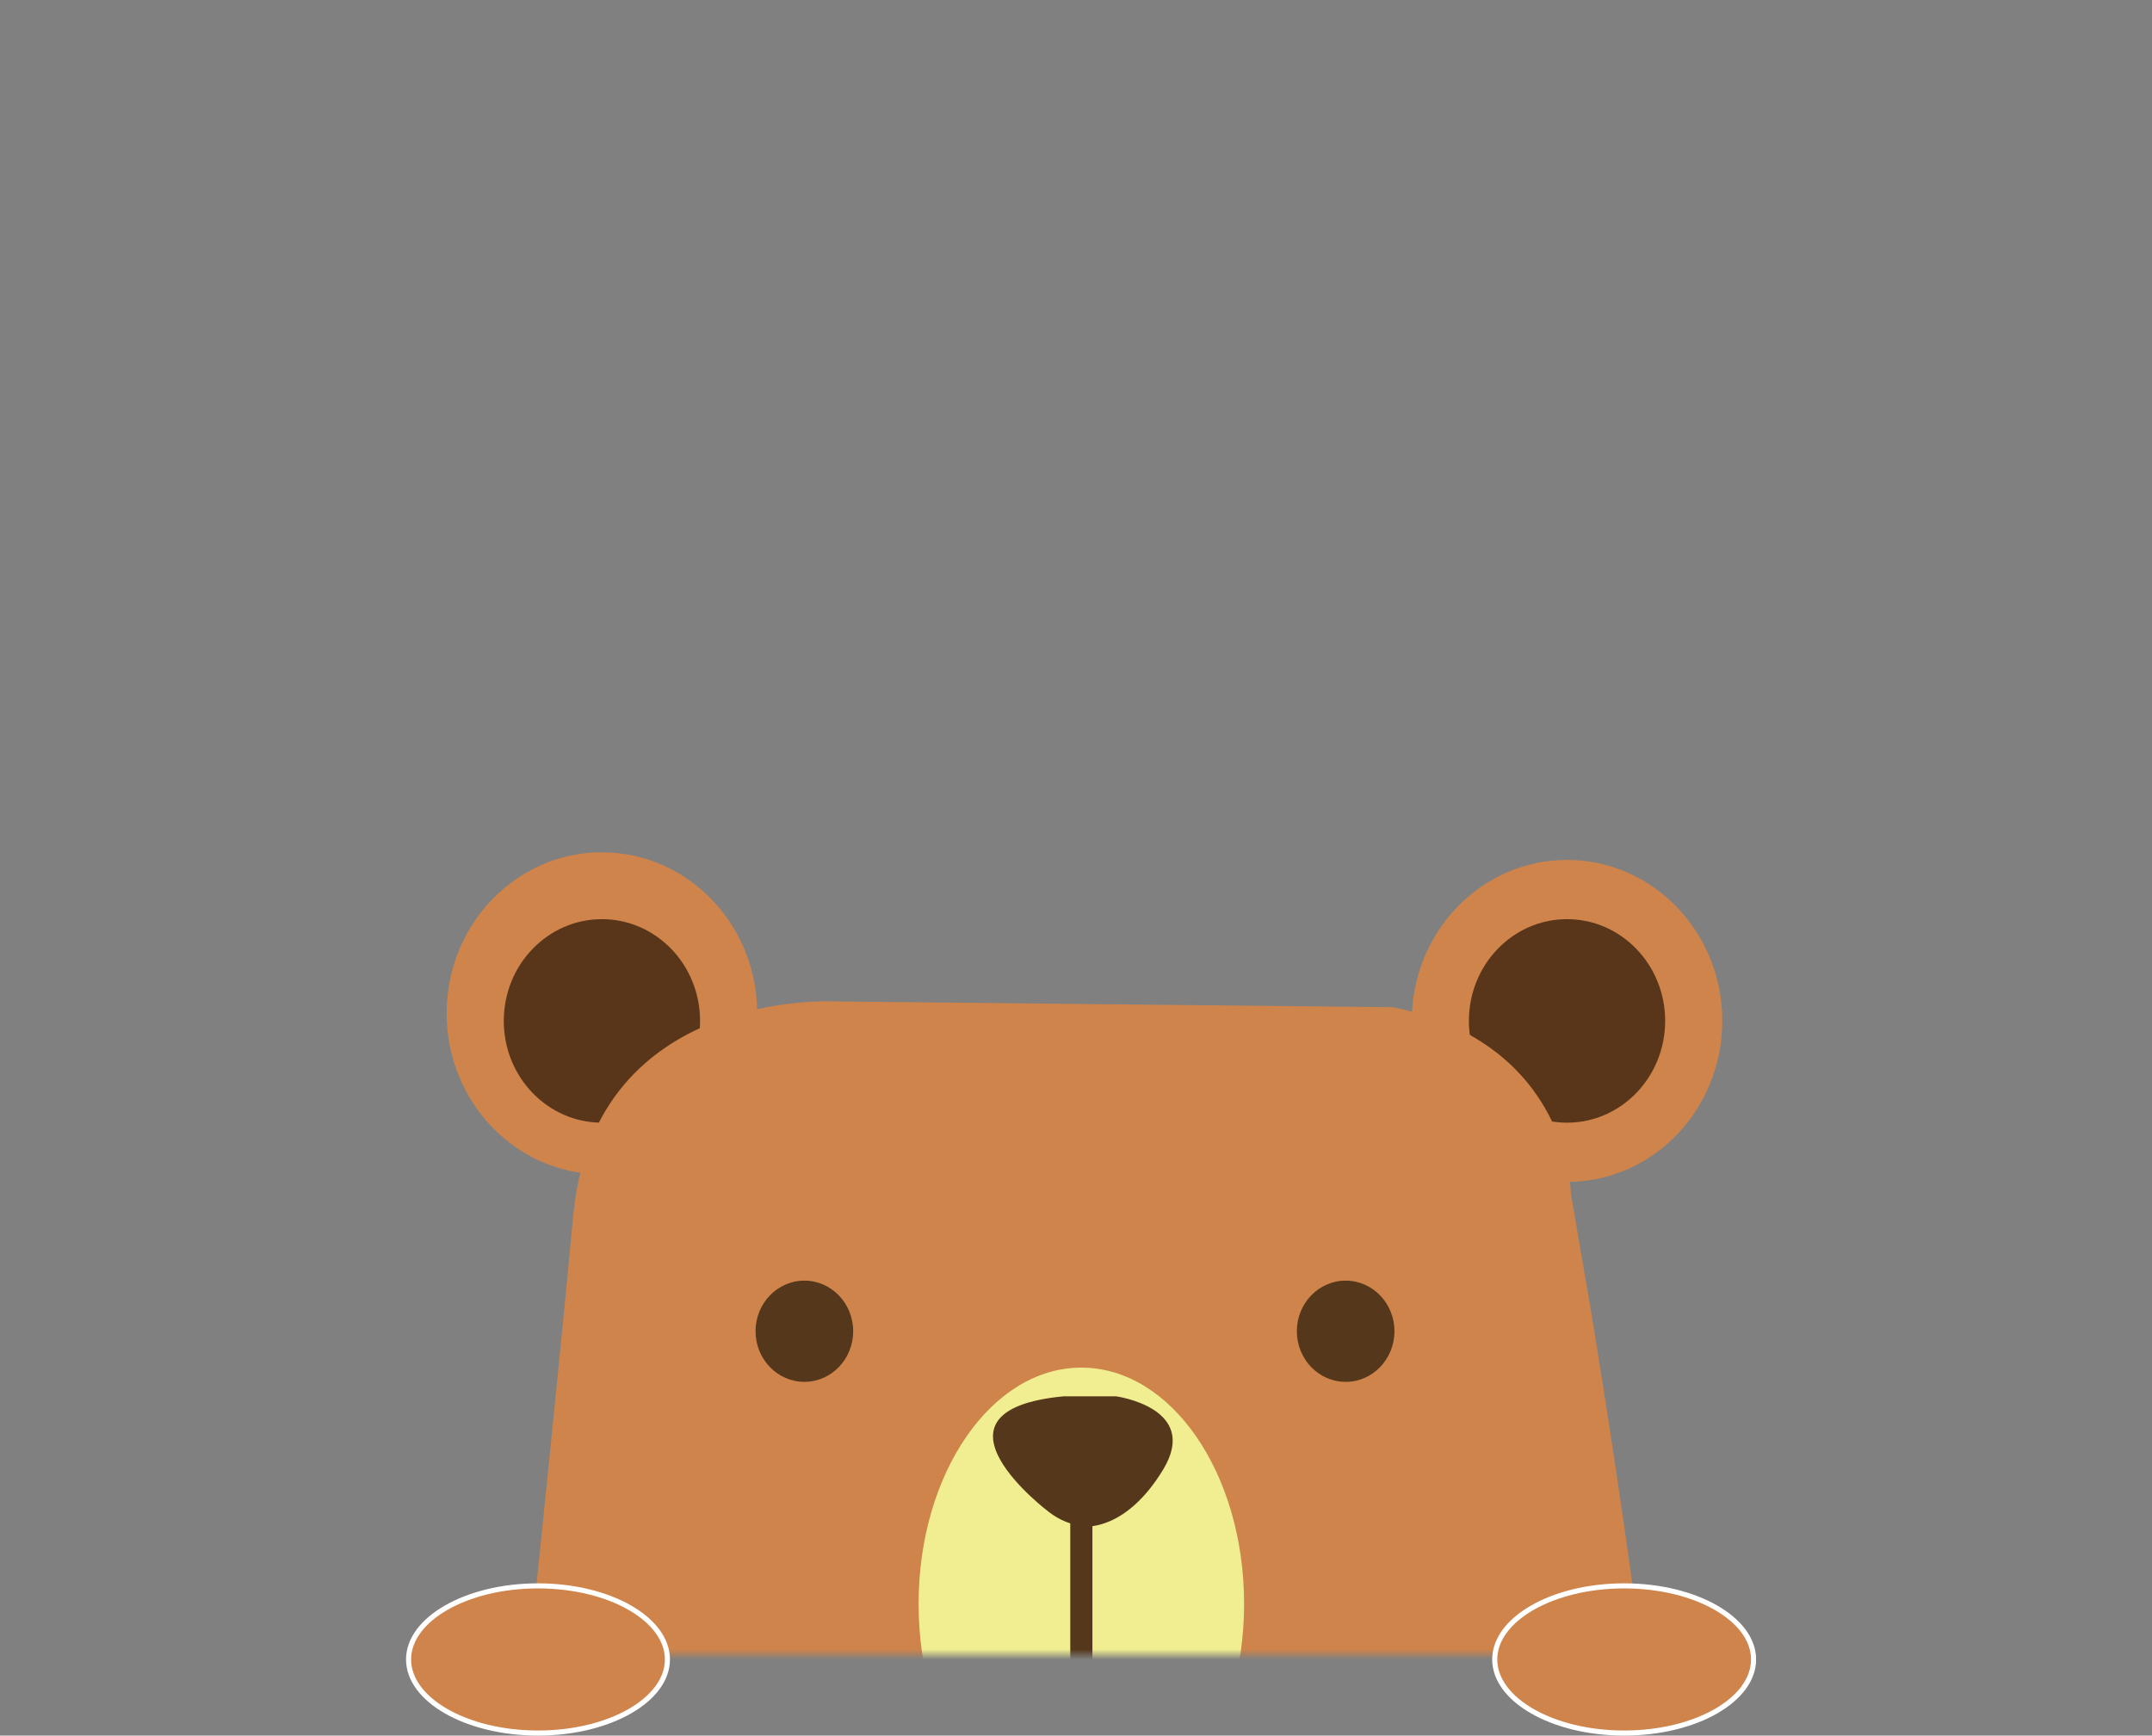 <svg width="212" height="171" viewBox="0 0 212 171" fill="none" xmlns="http://www.w3.org/2000/svg">
<rect x="0" y="0" width="212" height="171" fill="#808080" stroke="none"/>
<mask id="mask0" mask-type="alpha" maskUnits="userSpaceOnUse" x="0" y="0" width="212" height="163">
<path d="M212 0H0V163H212V0Z" fill="#C4C4C4"/>
</mask>
<g mask="url(#mask0)">
<path d="M59.296 115.702C67.744 115.702 74.592 108.599 74.592 99.838C74.592 91.077 67.744 83.974 59.296 83.974C50.848 83.974 44 91.077 44 99.838C44 108.599 50.848 115.702 59.296 115.702Z" fill="#CE844B"/>
<path d="M154.372 116.451C162.82 116.451 169.669 109.349 169.669 100.587C169.669 91.826 162.82 84.724 154.372 84.724C145.925 84.724 139.076 91.826 139.076 100.587C139.076 109.349 145.925 116.451 154.372 116.451Z" fill="#CE844B"/>
<path d="M154.372 110.613C159.712 110.613 164.04 106.125 164.04 100.587C164.04 95.05 159.712 90.561 154.372 90.561C149.033 90.561 144.705 95.05 144.705 100.587C144.705 106.125 149.033 110.613 154.372 110.613Z" fill="#59361A"/>
<path d="M59.296 110.613C64.635 110.613 68.964 106.125 68.964 100.587C68.964 95.05 64.635 90.561 59.296 90.561C53.957 90.561 49.629 95.05 49.629 100.587C49.629 106.125 53.957 110.613 59.296 110.613Z" fill="#59361A"/>
<path d="M82.401 98.669C82.401 98.669 58.577 97.215 56.475 119.744C54.372 142.272 49.818 185.148 49.818 185.148C49.818 185.148 46.664 200.046 66.109 208.766H147.218C147.218 208.766 164.385 205.496 164.035 188.055C163.684 170.614 156.677 128.828 156.677 128.828L154.758 117.631C154.758 117.631 154.704 102.86 137.228 99.235L82.401 98.669Z" fill="#CE844B"/>
<path d="M106.526 181.302C115.381 181.302 122.559 170.88 122.559 158.024C122.559 145.168 115.381 134.746 106.526 134.746C97.672 134.746 90.494 145.168 90.494 158.024C90.494 170.88 97.672 181.302 106.526 181.302Z" fill="#F0EE90"/>
<path d="M132.565 136.148C135.22 136.148 137.372 133.915 137.372 131.162C137.372 128.408 135.22 126.176 132.565 126.176C129.909 126.176 127.757 128.408 127.757 131.162C127.757 133.915 129.909 136.148 132.565 136.148Z" fill="#55371B"/>
<path d="M106.873 150.393C106.873 150.393 110.904 150.871 114.586 144.789C118.268 138.706 109.949 137.575 109.949 137.575H104.766C90.037 138.989 103.326 148.967 103.326 148.967C104.358 149.774 105.586 150.268 106.873 150.393Z" fill="#55371B"/>
<path d="M107.617 148.859H105.436V175.323H107.617V148.859Z" fill="#55371B"/>
<path d="M79.241 136.148C81.896 136.148 84.049 133.915 84.049 131.162C84.049 128.408 81.896 126.176 79.241 126.176C76.586 126.176 74.433 128.408 74.433 131.162C74.433 133.915 76.586 136.148 79.241 136.148Z" fill="#55371B"/>
</g>
<path d="M65.75 163.5C65.75 165.444 64.382 167.251 62.068 168.587C59.759 169.918 56.554 170.75 53 170.75C49.446 170.75 46.241 169.918 43.932 168.587C41.618 167.251 40.25 165.444 40.25 163.5C40.25 161.556 41.618 159.749 43.932 158.413C46.241 157.082 49.446 156.25 53 156.25C56.554 156.25 59.759 157.082 62.068 158.413C64.382 159.749 65.75 161.556 65.75 163.5Z" fill="#CE844B" stroke="white" stroke-width="0.5"/>
<path d="M172.75 163.5C172.75 165.444 171.382 167.251 169.067 168.587C166.759 169.918 163.554 170.75 160 170.75C156.446 170.75 153.241 169.918 150.933 168.587C148.618 167.251 147.25 165.444 147.25 163.5C147.25 161.556 148.618 159.749 150.933 158.413C153.241 157.082 156.446 156.25 160 156.25C163.554 156.25 166.759 157.082 169.067 158.413C171.382 159.749 172.75 161.556 172.75 163.5Z" fill="#CE844B" stroke="white" stroke-width="0.5"/>
</svg>
